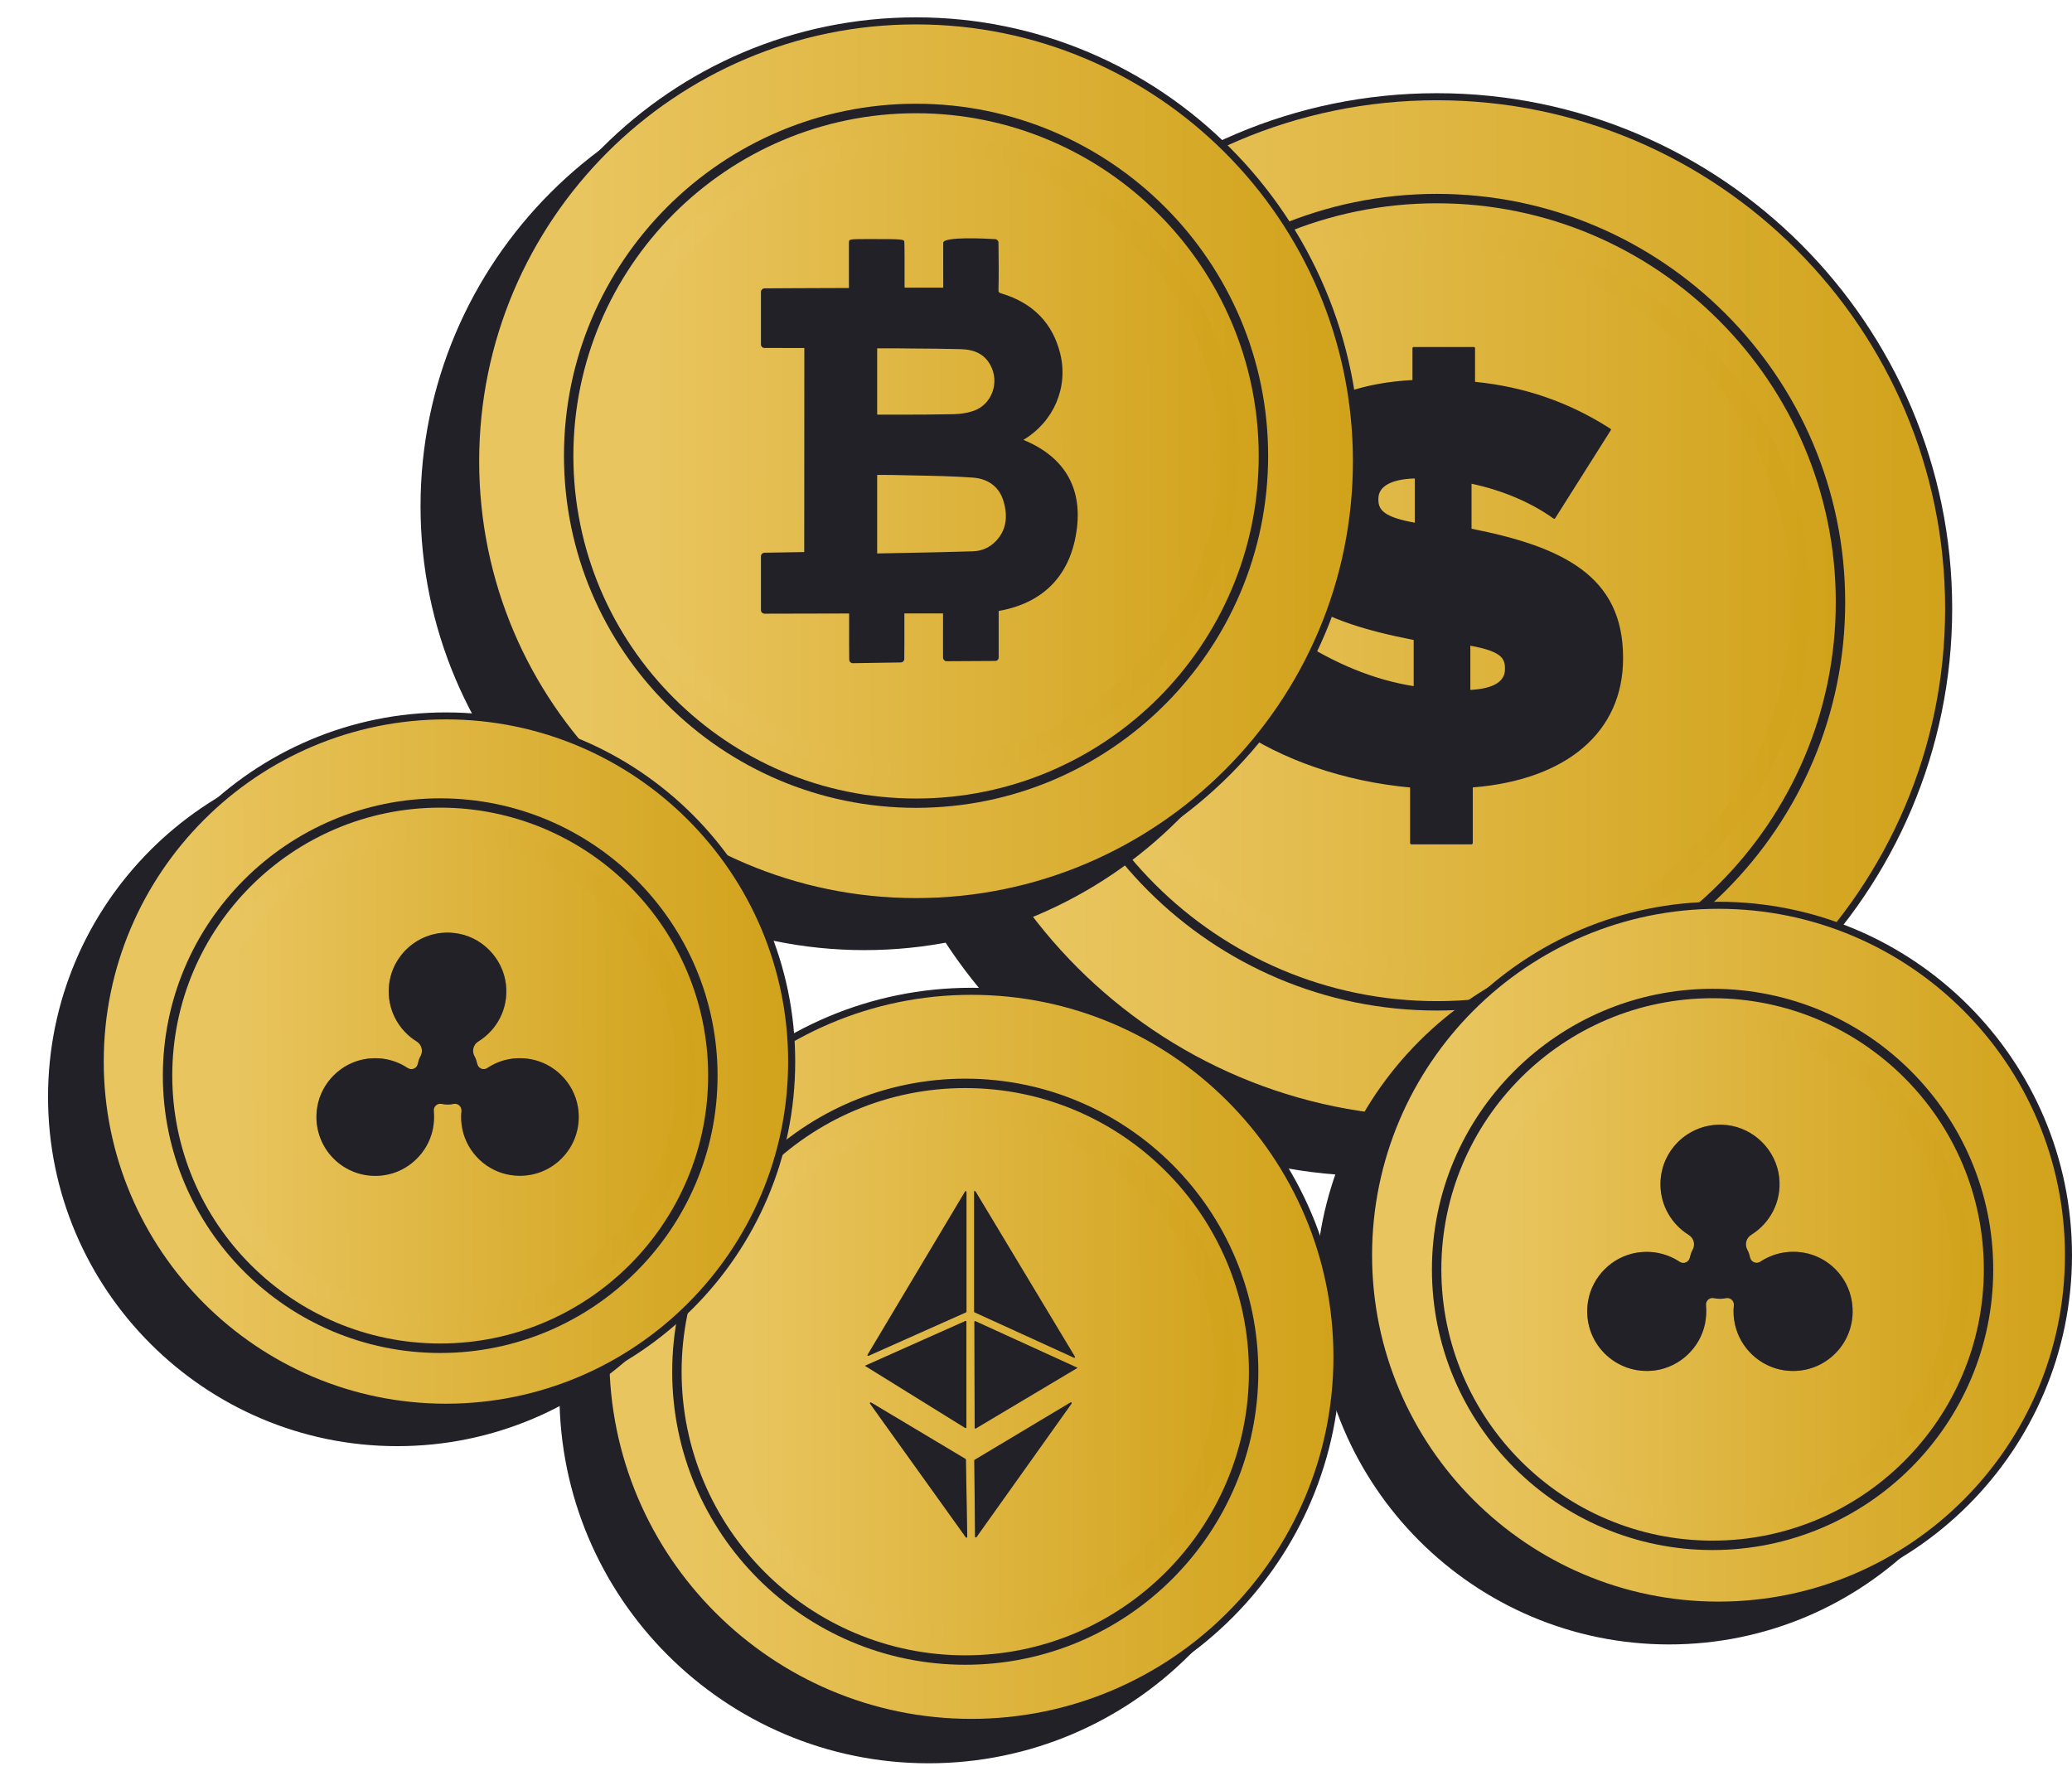 <svg width="131" height="112" viewBox="0 0 131 112" fill="none" xmlns="http://www.w3.org/2000/svg">
<path d="M118.151 50.749C123.099 33.578 113.19 15.646 96.019 10.697C78.847 5.749 60.915 15.658 55.967 32.83C51.018 50.001 60.927 67.933 78.099 72.882C95.271 77.83 113.203 67.921 118.151 50.749Z" fill="#222128"/>
<path d="M87.052 74.368C69.088 74.368 54.468 59.754 54.468 41.785C54.468 23.821 69.088 9.201 87.052 9.201C105.015 9.201 119.635 23.815 119.635 41.785C119.635 59.748 105.021 74.368 87.052 74.368ZM87.052 9.647C69.332 9.647 54.914 24.065 54.914 41.785C54.914 59.504 69.332 73.922 87.052 73.922C104.771 73.922 119.189 59.504 119.189 41.785C119.189 24.065 104.771 9.647 87.052 9.647Z" fill="#222128"/>
<path d="M90.842 70.833C108.712 70.833 123.199 56.346 123.199 38.476C123.199 20.605 108.712 6.119 90.842 6.119C72.972 6.119 58.485 20.605 58.485 38.476C58.485 56.346 72.972 70.833 90.842 70.833Z" fill="url(#paint0_linear_310_1825)"/>
<path d="M90.842 71.059C72.878 71.059 58.258 56.446 58.258 38.476C58.258 20.512 72.878 5.893 90.842 5.893C108.806 5.893 123.425 20.506 123.425 38.476C123.425 56.44 108.812 71.059 90.842 71.059ZM90.842 6.339C73.122 6.339 58.705 20.756 58.705 38.476C58.705 56.196 73.122 70.613 90.842 70.613C108.562 70.613 122.979 56.196 122.979 38.476C122.979 20.756 108.562 6.339 90.842 6.339Z" fill="#222128"/>
<path d="M90.842 63.598C104.936 63.598 116.362 52.172 116.362 38.077C116.362 23.983 104.936 12.557 90.842 12.557C76.747 12.557 65.321 23.983 65.321 38.077C65.321 52.172 76.747 63.598 90.842 63.598Z" fill="url(#paint1_linear_310_1825)"/>
<path d="M90.842 63.896C76.603 63.896 65.024 52.31 65.024 38.078C65.024 23.839 76.609 12.259 90.842 12.259C105.081 12.259 116.66 23.845 116.66 38.078C116.666 52.316 105.081 63.896 90.842 63.896ZM90.842 12.854C76.93 12.854 65.619 24.172 65.619 38.078C65.619 51.989 76.936 63.301 90.842 63.301C104.748 63.301 116.065 51.983 116.065 38.078C116.071 24.172 104.754 12.854 90.842 12.854Z" fill="#222128"/>
<path d="M90.842 61.7C77.817 61.7 67.225 51.103 67.225 38.084C67.225 25.058 77.823 14.467 90.842 14.467C103.861 14.467 114.458 25.064 114.458 38.084C114.464 51.103 103.867 61.7 90.842 61.7ZM90.842 15.651C78.471 15.651 68.415 25.713 68.415 38.078C68.415 50.442 78.477 60.504 90.842 60.504C103.212 60.504 113.268 50.442 113.268 38.078C113.274 25.713 103.212 15.651 90.842 15.651Z" fill="url(#paint2_linear_310_1825)"/>
<path d="M89.229 49.734C85.171 49.371 81.226 48.092 78.114 45.932L81.845 40.41C84.552 42.165 87.069 43.117 89.449 43.48V40.41C82.981 39.166 79.578 37.155 79.578 32.365V32.294C79.578 27.76 82.833 24.433 89.372 24.106V22.024H93.174V24.219C96.572 24.547 99.315 25.606 101.766 27.183L98.256 32.74C96.685 31.61 94.745 30.878 92.954 30.509V33.508C99.059 34.715 102.534 36.614 102.534 41.588V41.659C102.534 46.485 98.767 49.3 93.031 49.74V53.322H89.229V49.734ZM89.521 33.139V30.175C87.73 30.211 87.069 30.794 87.069 31.526V31.598C87.075 32.371 87.623 32.806 89.521 33.139ZM92.889 40.743V43.706C94.573 43.635 95.227 43.087 95.227 42.32V42.248C95.227 41.469 94.751 41.07 92.889 40.743Z" fill="#222128"/>
<path d="M93.031 53.387H89.229C89.188 53.387 89.152 53.352 89.152 53.31V49.793C84.987 49.407 81.054 48.056 78.073 45.985C78.037 45.962 78.031 45.914 78.055 45.884L81.786 40.362C81.809 40.327 81.851 40.321 81.887 40.339C84.433 41.993 86.885 42.986 89.378 43.385V40.464C83.452 39.315 79.507 37.494 79.507 32.359V32.288C79.507 27.444 83.166 24.362 89.301 24.029V22.018C89.301 21.976 89.336 21.94 89.378 21.94H93.18C93.222 21.94 93.258 21.976 93.258 22.018V24.142C96.393 24.457 99.196 25.427 101.814 27.105C101.85 27.129 101.862 27.171 101.838 27.206L98.327 32.764C98.315 32.782 98.297 32.794 98.28 32.8C98.256 32.806 98.238 32.8 98.22 32.788C96.816 31.776 94.983 30.997 93.037 30.586V33.43C98.785 34.573 102.617 36.405 102.617 41.57V41.642C102.617 46.271 99.065 49.312 93.115 49.788V53.298C93.109 53.358 93.073 53.387 93.031 53.387ZM89.307 53.239H92.96V49.728C92.96 49.686 92.99 49.657 93.031 49.657C98.94 49.204 102.469 46.211 102.469 41.654V41.582C102.469 36.501 98.666 34.704 92.948 33.579C92.912 33.573 92.889 33.543 92.889 33.508V30.509C92.889 30.485 92.901 30.467 92.918 30.449C92.936 30.437 92.96 30.431 92.978 30.431C94.942 30.83 96.81 31.61 98.244 32.627L101.671 27.2C99.071 25.546 96.292 24.594 93.174 24.291C93.139 24.285 93.109 24.255 93.109 24.219V22.101H89.455V24.112C89.455 24.154 89.426 24.184 89.384 24.19C83.291 24.493 79.655 27.528 79.655 32.306V32.377C79.655 36.757 82.404 38.988 89.467 40.344C89.503 40.35 89.527 40.38 89.527 40.416V43.486C89.527 43.51 89.515 43.528 89.503 43.54C89.485 43.552 89.467 43.564 89.444 43.558C86.921 43.171 84.445 42.171 81.875 40.517L78.227 45.914C81.197 47.955 85.106 49.288 89.247 49.663C89.283 49.669 89.313 49.698 89.313 49.734V53.239H89.307ZM92.883 43.778C92.865 43.778 92.847 43.772 92.829 43.76C92.817 43.748 92.805 43.724 92.805 43.706V40.743C92.805 40.719 92.817 40.702 92.829 40.684C92.847 40.672 92.871 40.66 92.889 40.666C94.686 40.981 95.293 41.38 95.293 42.237V42.308C95.299 42.933 94.882 43.688 92.883 43.778C92.889 43.778 92.889 43.778 92.883 43.778ZM92.96 40.827V43.623C94.412 43.546 95.15 43.105 95.15 42.314V42.243C95.15 41.57 94.811 41.166 92.96 40.827ZM89.521 33.21C89.515 33.21 89.515 33.21 89.509 33.21C87.676 32.895 86.998 32.455 86.998 31.604V31.532C86.998 31.02 87.325 30.152 89.521 30.104C89.551 30.11 89.562 30.11 89.574 30.128C89.586 30.14 89.598 30.164 89.598 30.181V33.145C89.598 33.169 89.586 33.186 89.574 33.204C89.557 33.204 89.539 33.21 89.521 33.21ZM89.45 30.253C87.968 30.294 87.147 30.747 87.147 31.532V31.604C87.147 32.258 87.528 32.704 89.45 33.05V30.253Z" fill="#222128"/>
<g opacity="0.32">
<path d="M89.229 49.734C85.171 49.371 81.226 48.092 78.114 45.932L81.845 40.41C84.552 42.165 87.069 43.117 89.449 43.48V40.41C82.981 39.166 79.578 37.155 79.578 32.365V32.294C79.578 27.76 82.833 24.434 89.372 24.107V22.024H93.174V24.22C96.572 24.547 99.315 25.606 101.766 27.183L98.256 32.74C96.685 31.61 94.745 30.878 92.954 30.509V33.508C99.059 34.716 102.534 36.614 102.534 41.588V41.66C102.534 46.485 98.767 49.3 93.031 49.74V53.322H89.229V49.734ZM89.521 33.139V30.176C87.73 30.211 87.069 30.795 87.069 31.526V31.598C87.075 32.371 87.623 32.806 89.521 33.139ZM92.889 40.743V43.707C94.573 43.635 95.227 43.088 95.227 42.32V42.249C95.227 41.469 94.751 41.071 92.889 40.743Z" fill="#222128"/>
</g>
<path d="M105.533 103.75C117.751 103.75 127.656 93.846 127.656 81.627C127.656 69.409 117.751 59.504 105.533 59.504C93.315 59.504 83.41 69.409 83.41 81.627C83.41 93.846 93.315 103.75 105.533 103.75Z" fill="#222128"/>
<path d="M105.527 103.976C93.204 103.976 83.178 93.95 83.178 81.627C83.178 69.304 93.204 59.278 105.527 59.278C117.85 59.278 127.876 69.304 127.876 81.627C127.876 93.95 117.85 103.976 105.527 103.976ZM105.527 59.73C93.454 59.73 83.624 69.554 83.624 81.633C83.624 93.706 93.448 103.536 105.527 103.536C117.6 103.536 127.43 93.712 127.43 81.633C127.43 69.554 117.606 59.73 105.527 59.73Z" fill="#222128"/>
<path d="M108.651 101.489C120.869 101.489 130.774 91.584 130.774 79.366C130.774 67.148 120.869 57.243 108.651 57.243C96.433 57.243 86.528 67.148 86.528 79.366C86.528 91.584 96.433 101.489 108.651 101.489Z" fill="url(#paint3_linear_310_1825)"/>
<path d="M108.651 101.715C96.328 101.715 86.302 91.689 86.302 79.366C86.302 67.043 96.328 57.017 108.651 57.017C120.974 57.017 131 67.043 131 79.366C130.994 91.689 120.968 101.715 108.651 101.715ZM108.651 57.463C96.578 57.463 86.748 67.287 86.748 79.366C86.748 91.445 96.572 101.269 108.651 101.269C120.724 101.269 130.554 91.445 130.554 79.366C130.548 67.287 120.724 57.463 108.651 57.463Z" fill="#222128"/>
<path d="M108.276 97.71C117.911 97.71 125.722 89.9 125.722 80.264C125.722 70.629 117.911 62.818 108.276 62.818C98.641 62.818 90.83 70.629 90.83 80.264C90.83 89.9 98.641 97.71 108.276 97.71Z" fill="url(#paint4_linear_310_1825)"/>
<path d="M108.276 98.008C98.488 98.008 90.532 90.047 90.532 80.265C90.532 70.477 98.494 62.521 108.276 62.521C118.064 62.521 126.02 70.482 126.02 80.265C126.026 90.047 118.064 98.008 108.276 98.008ZM108.276 63.116C98.821 63.116 91.127 70.81 91.127 80.265C91.127 89.719 98.821 97.413 108.276 97.413C117.731 97.413 125.425 89.719 125.425 80.265C125.431 70.81 117.737 63.116 108.276 63.116Z" fill="#222128"/>
<path d="M108.276 96.598C99.267 96.598 91.943 89.267 91.943 80.264C91.943 71.256 99.273 63.931 108.276 63.931C117.285 63.931 124.609 71.262 124.609 80.264C124.615 89.273 117.285 96.598 108.276 96.598ZM108.276 65.121C99.922 65.121 93.133 71.916 93.133 80.264C93.133 88.619 99.928 95.408 108.276 95.408C116.63 95.408 123.419 88.613 123.419 80.264C123.425 71.91 116.63 65.121 108.276 65.121Z" fill="url(#paint5_linear_310_1825)"/>
<path d="M114.036 79.205C113.018 79.033 112.055 79.271 111.293 79.777C111.049 79.937 110.716 79.806 110.65 79.521C110.609 79.342 110.555 79.164 110.49 79.057C110.287 78.712 110.383 78.283 110.722 78.075C111.9 77.343 112.65 75.986 112.489 74.463C112.304 72.737 110.906 71.327 109.175 71.137C106.902 70.887 104.98 72.654 104.98 74.88C104.98 76.23 105.694 77.414 106.765 78.081C107.104 78.289 107.205 78.718 106.997 79.063C106.931 79.17 106.878 79.348 106.836 79.527C106.771 79.812 106.438 79.949 106.194 79.783C105.432 79.277 104.474 79.039 103.451 79.211C101.903 79.479 100.666 80.723 100.404 82.27C99.976 84.828 102.13 87.012 104.682 86.643C106.211 86.417 107.473 85.233 107.794 83.716C107.877 83.311 107.895 82.912 107.86 82.532C107.83 82.252 108.08 82.02 108.353 82.079C108.478 82.103 108.609 82.121 108.74 82.121C108.871 82.121 109.002 82.109 109.127 82.079C109.401 82.026 109.651 82.258 109.621 82.532C109.579 82.912 109.597 83.311 109.686 83.716C110.008 85.233 111.269 86.417 112.798 86.643C115.351 87.018 117.505 84.828 117.077 82.27C116.827 80.717 115.583 79.467 114.036 79.205Z" fill="#222128"/>
<path opacity="0.32" d="M114.036 79.205C113.018 79.033 112.055 79.271 111.293 79.777C111.049 79.937 110.716 79.806 110.65 79.521C110.609 79.342 110.555 79.164 110.49 79.057C110.287 78.712 110.383 78.283 110.722 78.075C111.9 77.343 112.65 75.986 112.489 74.463C112.304 72.737 110.906 71.327 109.175 71.137C106.902 70.887 104.98 72.654 104.98 74.88C104.98 76.23 105.694 77.414 106.765 78.081C107.104 78.289 107.205 78.718 106.997 79.063C106.931 79.17 106.878 79.348 106.836 79.527C106.771 79.812 106.438 79.949 106.194 79.783C105.432 79.277 104.474 79.039 103.451 79.211C101.903 79.479 100.666 80.723 100.404 82.27C99.976 84.828 102.13 87.012 104.682 86.643C106.211 86.417 107.473 85.233 107.794 83.716C107.877 83.311 107.895 82.912 107.86 82.532C107.83 82.252 108.08 82.02 108.353 82.079C108.478 82.103 108.609 82.121 108.74 82.121C108.871 82.121 109.002 82.109 109.127 82.079C109.401 82.026 109.651 82.258 109.621 82.532C109.579 82.912 109.597 83.311 109.686 83.716C110.008 85.233 111.269 86.417 112.798 86.643C115.351 87.018 117.505 84.828 117.077 82.27C116.827 80.717 115.583 79.467 114.036 79.205Z" fill="#222128"/>
<path d="M58.707 111.271C71.474 111.271 81.824 100.922 81.824 88.155C81.824 75.388 71.474 65.038 58.707 65.038C45.94 65.038 35.591 75.388 35.591 88.155C35.591 100.922 45.94 111.271 58.707 111.271Z" fill="#222128"/>
<path d="M58.707 111.491C45.837 111.491 35.37 101.025 35.37 88.155C35.37 75.284 45.837 64.818 58.707 64.818C71.578 64.818 82.044 75.284 82.044 88.155C82.044 101.025 71.578 111.491 58.707 111.491ZM58.707 65.264C46.087 65.264 35.817 75.534 35.817 88.155C35.817 100.775 46.087 111.045 58.707 111.045C71.328 111.045 81.598 100.775 81.598 88.155C81.598 75.534 71.328 65.264 58.707 65.264Z" fill="#222128"/>
<path d="M61.415 108.909C74.182 108.909 84.531 98.559 84.531 85.792C84.531 73.025 74.182 62.676 61.415 62.676C48.648 62.676 38.298 73.025 38.298 85.792C38.298 98.559 48.648 108.909 61.415 108.909Z" fill="url(#paint6_linear_310_1825)"/>
<path d="M61.415 109.129C48.544 109.129 38.078 98.663 38.078 85.792C38.078 72.922 48.544 62.456 61.415 62.456C74.285 62.456 84.751 72.922 84.751 85.792C84.751 98.663 74.285 109.129 61.415 109.129ZM61.415 62.902C48.794 62.902 38.524 73.172 38.524 85.792C38.524 98.413 48.794 108.683 61.415 108.683C74.035 108.683 84.305 98.413 84.305 85.792C84.305 73.172 74.041 62.902 61.415 62.902Z" fill="#222128"/>
<path d="M61.028 104.964C71.097 104.964 79.259 96.802 79.259 86.733C79.259 76.663 71.097 68.501 61.028 68.501C50.959 68.501 42.796 76.663 42.796 86.733C42.796 96.802 50.959 104.964 61.028 104.964Z" fill="url(#paint7_linear_310_1825)"/>
<path d="M61.028 105.261C50.811 105.261 42.499 96.949 42.499 86.732C42.499 76.516 50.811 68.203 61.028 68.203C71.244 68.203 79.557 76.516 79.557 86.732C79.557 96.949 71.244 105.261 61.028 105.261ZM61.028 68.798C51.139 68.798 43.094 76.843 43.094 86.732C43.094 96.622 51.139 104.666 61.028 104.666C70.917 104.666 78.962 96.622 78.962 86.732C78.962 76.843 70.917 68.798 61.028 68.798Z" fill="#222128"/>
<path d="M61.028 103.774C51.632 103.774 43.986 96.128 43.986 86.732C43.986 77.337 51.632 69.691 61.028 69.691C70.423 69.691 78.069 77.337 78.069 86.732C78.069 96.128 70.429 103.774 61.028 103.774ZM61.028 70.881C52.287 70.881 45.176 77.992 45.176 86.732C45.176 95.473 52.287 102.584 61.028 102.584C69.769 102.584 76.879 95.473 76.879 86.732C76.879 77.992 69.769 70.881 61.028 70.881Z" fill="url(#paint8_linear_310_1825)"/>
<path d="M61.016 75.338L54.851 85.662C54.828 85.703 54.869 85.751 54.911 85.727L61.075 82.978C61.093 82.972 61.105 82.954 61.105 82.936V75.368C61.105 75.314 61.04 75.296 61.016 75.338Z" fill="#222128"/>
<path d="M67.96 85.781L61.676 75.332C61.653 75.29 61.587 75.308 61.587 75.356V82.936C61.587 82.954 61.599 82.972 61.617 82.978L67.9 85.846C67.942 85.87 67.984 85.822 67.96 85.781Z" fill="#222128"/>
<path d="M54.75 86.328L54.685 86.358L61.028 90.291C61.057 90.309 61.099 90.285 61.099 90.249V86.382V83.567C61.099 83.531 61.063 83.507 61.034 83.525L54.75 86.328Z" fill="#222128"/>
<path d="M61.153 97.175L61.069 92.29C61.069 92.272 61.058 92.26 61.046 92.248L55.072 88.678C55.03 88.654 54.976 88.702 55.006 88.75L61.063 97.205C61.093 97.241 61.153 97.223 61.153 97.175Z" fill="#222128"/>
<path d="M67.686 88.672L61.623 92.302C61.611 92.308 61.599 92.326 61.599 92.344L61.647 97.163C61.647 97.211 61.706 97.229 61.736 97.193L67.751 88.744C67.781 88.702 67.728 88.649 67.686 88.672Z" fill="#222128"/>
<path d="M68.055 86.453L61.67 83.537C61.641 83.525 61.605 83.543 61.605 83.579L61.611 86.388L61.623 90.279C61.623 90.315 61.664 90.338 61.694 90.321L68.132 86.483L68.055 86.453Z" fill="#222128"/>
<g opacity="0.32">
<path d="M61.016 75.338L54.851 85.662C54.828 85.703 54.869 85.751 54.911 85.727L61.075 82.978C61.093 82.972 61.105 82.954 61.105 82.936V75.368C61.105 75.314 61.04 75.296 61.016 75.338Z" fill="#222128"/>
<path d="M67.96 85.781L61.676 75.332C61.653 75.29 61.587 75.308 61.587 75.356V82.936C61.587 82.954 61.599 82.972 61.617 82.978L67.9 85.846C67.942 85.87 67.984 85.822 67.96 85.781Z" fill="#222128"/>
<path d="M54.75 86.328L54.685 86.358L61.028 90.291C61.057 90.309 61.099 90.285 61.099 90.249V86.382V83.567C61.099 83.531 61.063 83.507 61.034 83.525L54.75 86.328Z" fill="#222128"/>
<path d="M61.153 97.175L61.069 92.29C61.069 92.272 61.058 92.26 61.046 92.248L55.072 88.678C55.03 88.654 54.976 88.702 55.006 88.75L61.063 97.205C61.093 97.241 61.153 97.223 61.153 97.175Z" fill="#222128"/>
<path d="M67.686 88.672L61.623 92.302C61.611 92.308 61.599 92.326 61.599 92.344L61.647 97.163C61.647 97.211 61.706 97.229 61.736 97.193L67.751 88.744C67.781 88.702 67.728 88.649 67.686 88.672Z" fill="#222128"/>
<path d="M68.055 86.453L61.67 83.537C61.641 83.525 61.605 83.543 61.605 83.579L61.611 86.388L61.623 90.279C61.623 90.315 61.664 90.338 61.694 90.321L68.132 86.483L68.055 86.453Z" fill="#222128"/>
</g>
<path d="M82.123 36.527C84.622 21.352 74.346 7.024 59.171 4.525C43.996 2.026 29.668 12.302 27.169 27.477C24.67 42.652 34.946 56.979 50.121 59.478C65.296 61.978 79.623 51.702 82.123 36.527Z" fill="#222128"/>
<path d="M54.655 60.075C39.178 60.075 26.588 47.485 26.588 32.008C26.588 16.532 39.178 3.941 54.655 3.941C70.131 3.941 82.722 16.532 82.722 32.008C82.722 47.485 70.131 60.075 54.655 60.075ZM54.655 4.387C39.422 4.387 27.034 16.776 27.034 32.008C27.034 47.241 39.422 59.629 54.655 59.629C69.887 59.629 82.276 47.241 82.276 32.008C82.276 16.782 69.882 4.387 54.655 4.387Z" fill="#222128"/>
<path d="M57.916 57.011C73.295 57.011 85.763 44.544 85.763 29.164C85.763 13.784 73.295 1.317 57.916 1.317C42.536 1.317 30.069 13.784 30.069 29.164C30.069 44.544 42.536 57.011 57.916 57.011Z" fill="url(#paint9_linear_310_1825)"/>
<path d="M57.916 57.231C42.439 57.231 29.848 44.64 29.848 29.164C29.848 13.687 42.439 1.097 57.916 1.097C73.392 1.097 85.983 13.687 85.983 29.164C85.983 44.64 73.392 57.231 57.916 57.231ZM57.916 1.543C42.683 1.543 30.295 13.931 30.295 29.164C30.295 44.397 42.683 56.785 57.916 56.785C73.148 56.785 85.537 44.397 85.537 29.164C85.537 13.931 73.142 1.543 57.916 1.543Z" fill="#222128"/>
<path d="M57.916 50.787C70.045 50.787 79.878 40.954 79.878 28.825C79.878 16.695 70.045 6.863 57.916 6.863C45.786 6.863 35.954 16.695 35.954 28.825C35.954 40.954 45.786 50.787 57.916 50.787Z" fill="url(#paint10_linear_310_1825)"/>
<path d="M57.916 51.079C45.641 51.079 35.656 41.094 35.656 28.819C35.656 16.544 45.641 6.559 57.916 6.559C70.191 6.559 80.176 16.544 80.176 28.819C80.176 41.094 70.185 51.079 57.916 51.079ZM57.916 7.16C45.968 7.16 36.251 16.877 36.251 28.825C36.251 40.773 45.968 50.49 57.916 50.49C69.864 50.49 79.581 40.773 79.581 28.825C79.581 16.877 69.858 7.16 57.916 7.16Z" fill="#222128"/>
<path d="M57.916 49.228C46.664 49.228 37.506 40.077 37.506 28.825C37.506 17.573 46.658 8.416 57.916 8.416C69.168 8.416 78.319 17.567 78.319 28.825C78.319 40.077 69.168 49.228 57.916 49.228ZM57.916 9.606C47.318 9.606 38.696 18.227 38.696 28.825C38.696 39.422 47.318 48.038 57.916 48.038C68.513 48.038 77.129 39.416 77.129 28.825C77.129 18.227 68.507 9.606 57.916 9.606Z" fill="url(#paint11_linear_310_1825)"/>
<path d="M59.861 41.606C59.855 40.993 59.861 39.214 59.861 38.589C58.903 38.589 57.963 38.589 56.969 38.589C56.969 39.256 56.981 41.053 56.969 41.689L53.923 41.719C53.911 41.082 53.923 39.279 53.923 38.577C53.441 38.577 53.001 38.577 52.554 38.577C51.596 38.577 48.348 38.589 48.348 38.589V35.186L51.085 35.144C51.085 35.144 51.091 26.915 51.091 23.493C51.091 23.386 51.091 21.804 51.091 21.804L48.348 21.798V21.691V18.483C48.348 18.483 52.096 18.459 53.465 18.459C53.608 18.459 53.745 18.459 53.917 18.459C53.917 17.787 53.911 15.996 53.917 15.371C53.917 15.36 56.981 15.365 56.981 15.371C57.005 15.972 56.987 17.787 56.987 18.436C57.957 18.436 58.897 18.436 59.879 18.436C59.879 17.787 59.873 15.996 59.879 15.371H62.926C62.938 15.99 62.95 17.686 62.926 18.299C62.914 18.59 62.997 18.703 63.289 18.793C65.127 19.352 66.371 20.554 66.829 22.428C67.359 24.582 66.353 26.695 64.395 27.76C64.342 27.79 64.294 27.819 64.199 27.873C66.829 28.789 68.21 30.574 67.882 33.353C67.543 36.245 65.877 38.006 62.932 38.464C62.932 39.131 62.932 40.94 62.932 41.594L59.861 41.606ZM55.238 35.221C57.362 35.174 59.445 35.144 61.533 35.078C62.128 35.061 62.67 34.829 63.092 34.4C63.872 33.603 63.955 32.639 63.663 31.633C63.36 30.592 62.551 30.051 61.539 29.973C59.843 29.848 58.136 29.848 56.44 29.807C56.047 29.795 55.649 29.807 55.238 29.807C55.238 31.616 55.238 33.377 55.238 35.221ZM55.238 26.415C55.369 26.427 55.476 26.439 55.583 26.439C57.154 26.433 58.725 26.439 60.29 26.409C60.742 26.397 61.212 26.332 61.635 26.177C62.926 25.713 63.473 24.172 62.807 22.97C62.36 22.155 61.611 21.869 60.748 21.845C59.361 21.804 57.969 21.804 56.583 21.792C56.142 21.786 55.696 21.792 55.232 21.792C55.238 23.363 55.238 24.868 55.238 26.415Z" fill="#222128"/>
<path d="M53.917 41.933C53.798 41.933 53.697 41.838 53.691 41.713C53.679 41.243 53.685 40.142 53.685 39.315V38.791H53.429L48.336 38.803C48.276 38.803 48.223 38.78 48.175 38.738C48.133 38.696 48.11 38.637 48.11 38.577V35.174C48.11 35.055 48.205 34.954 48.33 34.948L50.847 34.906L50.853 23.476C50.853 23.392 50.853 22.446 50.853 22.006L48.33 22C48.205 22 48.11 21.899 48.11 21.774V18.46C48.11 18.335 48.211 18.239 48.33 18.233C48.33 18.233 52.078 18.21 53.447 18.21H53.673V17.716C53.673 16.901 53.673 15.806 53.673 15.342C53.673 15.116 53.673 15.116 54.952 15.116C57.178 15.116 57.178 15.116 57.178 15.348C57.196 15.8 57.19 16.936 57.19 17.763V18.186H59.635V17.692C59.635 16.889 59.629 15.8 59.635 15.342C59.683 14.943 62.378 15.086 62.92 15.121C63.033 15.127 63.128 15.223 63.128 15.342C63.14 15.955 63.152 17.662 63.128 18.287C63.122 18.471 63.134 18.501 63.336 18.561C65.318 19.162 66.555 20.441 67.031 22.357C67.555 24.493 66.627 26.659 64.705 27.813C67.228 28.849 68.4 30.759 68.091 33.359C67.745 36.298 66.038 38.119 63.14 38.631V39.149C63.14 39.97 63.14 41.088 63.14 41.57C63.14 41.695 63.039 41.791 62.92 41.791L59.849 41.808C59.724 41.808 59.629 41.707 59.623 41.588C59.617 41.136 59.623 40.047 59.623 39.256V38.786H57.178V39.291C57.178 40.106 57.184 41.195 57.172 41.666C57.172 41.785 57.071 41.886 56.952 41.886L53.917 41.933C53.923 41.933 53.923 41.933 53.917 41.933ZM53.441 38.345H53.917C54.042 38.345 54.143 38.446 54.143 38.571V39.321C54.143 40.035 54.137 40.952 54.143 41.487L56.749 41.463C56.755 40.928 56.749 40.017 56.749 39.315V38.583C56.749 38.458 56.85 38.357 56.975 38.357H59.867C59.992 38.357 60.087 38.458 60.087 38.583V39.273C60.087 39.952 60.087 40.85 60.087 41.38L62.712 41.362C62.712 40.815 62.712 39.874 62.712 39.16V38.452C62.712 38.345 62.789 38.25 62.902 38.232C65.734 37.792 67.335 36.138 67.668 33.317C67.966 30.765 66.775 28.997 64.134 28.075C64.05 28.045 63.991 27.974 63.985 27.885C63.979 27.796 64.02 27.712 64.092 27.671L64.294 27.552C66.18 26.528 67.115 24.487 66.615 22.47C66.18 20.715 65.044 19.549 63.223 18.995C62.836 18.876 62.688 18.668 62.7 18.281C62.717 17.728 62.712 16.306 62.7 15.58C62.14 15.58 60.647 15.58 60.093 15.58C60.093 16.091 60.093 17.002 60.093 17.704V18.418C60.093 18.543 59.992 18.644 59.867 18.644H56.975C56.85 18.644 56.749 18.543 56.749 18.418V17.769C56.755 17.055 56.755 16.103 56.743 15.574C56.184 15.574 54.673 15.568 54.119 15.574C54.119 16.109 54.119 17.026 54.119 17.728V18.442C54.119 18.567 54.018 18.668 53.893 18.668H53.447C52.281 18.674 49.377 18.686 48.556 18.692V21.56L51.079 21.566C51.204 21.566 51.299 21.667 51.299 21.786C51.299 21.786 51.299 23.369 51.299 23.476L51.293 35.126C51.293 35.251 51.198 35.346 51.073 35.352L48.556 35.394V38.357L53.441 38.345ZM55.238 35.447C55.178 35.447 55.125 35.424 55.083 35.382C55.042 35.34 55.018 35.281 55.018 35.221V29.801C55.018 29.676 55.119 29.575 55.244 29.575H55.631C55.91 29.575 56.184 29.569 56.452 29.581C56.922 29.593 57.392 29.604 57.868 29.61C59.082 29.634 60.337 29.658 61.569 29.747C62.735 29.837 63.58 30.497 63.89 31.568C64.241 32.764 64.026 33.77 63.259 34.549C62.801 35.019 62.206 35.275 61.545 35.299C60.034 35.346 58.529 35.376 57.005 35.406L55.238 35.447ZM55.458 30.027V34.995L56.987 34.965C58.511 34.936 60.016 34.906 61.521 34.858C62.069 34.841 62.551 34.626 62.932 34.246C63.586 33.579 63.753 32.746 63.449 31.699C63.188 30.806 62.509 30.277 61.521 30.199C60.302 30.11 59.052 30.086 57.844 30.063C57.374 30.051 56.898 30.045 56.428 30.033C56.16 30.027 55.892 30.027 55.619 30.027H55.458ZM55.583 26.665C55.506 26.665 55.428 26.659 55.345 26.653L55.22 26.641C55.101 26.635 55.012 26.534 55.012 26.421V21.798C55.012 21.673 55.113 21.572 55.238 21.572H55.678C55.988 21.572 56.291 21.572 56.589 21.572L57.695 21.584C58.719 21.589 59.742 21.601 60.76 21.625C61.831 21.655 62.563 22.059 63.003 22.863C63.36 23.511 63.414 24.273 63.152 24.963C62.896 25.63 62.372 26.153 61.712 26.385C61.301 26.534 60.807 26.617 60.296 26.629C59.123 26.653 57.951 26.659 56.779 26.659L55.583 26.665ZM55.458 26.213C55.5 26.219 55.535 26.219 55.583 26.219H56.779C57.951 26.219 59.117 26.213 60.29 26.189C60.754 26.177 61.2 26.106 61.563 25.975C62.105 25.784 62.533 25.356 62.735 24.814C62.95 24.249 62.908 23.619 62.616 23.083C62.253 22.422 61.658 22.101 60.748 22.077C59.73 22.048 58.713 22.042 57.69 22.036L56.583 22.024C56.285 22.024 55.982 22.024 55.678 22.024H55.458V26.213Z" fill="#222128"/>
<path opacity="0.32" d="M59.861 41.606C59.855 40.993 59.861 39.214 59.861 38.589C58.903 38.589 57.963 38.589 56.969 38.589C56.969 39.256 56.981 41.053 56.969 41.689L53.923 41.719C53.911 41.082 53.923 39.279 53.923 38.577C53.441 38.577 53.001 38.577 52.554 38.577C51.596 38.577 48.348 38.589 48.348 38.589V35.186L51.085 35.144C51.085 35.144 51.091 26.915 51.091 23.493C51.091 23.386 51.091 21.804 51.091 21.804L48.348 21.798V21.691V18.483C48.348 18.483 52.096 18.459 53.465 18.459C53.608 18.459 53.745 18.459 53.917 18.459C53.917 17.787 53.911 15.996 53.917 15.371C53.917 15.36 56.981 15.365 56.981 15.371C57.005 15.972 56.987 17.787 56.987 18.436C57.957 18.436 58.897 18.436 59.879 18.436C59.879 17.787 59.873 15.996 59.879 15.371H62.926C62.938 15.99 62.95 17.686 62.926 18.299C62.914 18.59 62.997 18.703 63.289 18.793C65.127 19.352 66.371 20.554 66.829 22.428C67.359 24.582 66.353 26.695 64.395 27.76C64.342 27.79 64.294 27.819 64.199 27.873C66.829 28.789 68.21 30.574 67.882 33.353C67.543 36.245 65.877 38.006 62.932 38.464C62.932 39.131 62.932 40.94 62.932 41.594L59.861 41.606ZM55.238 35.221C57.362 35.174 59.445 35.144 61.533 35.078C62.128 35.061 62.67 34.829 63.092 34.4C63.872 33.603 63.955 32.639 63.663 31.633C63.36 30.592 62.551 30.051 61.539 29.973C59.843 29.848 58.136 29.848 56.44 29.807C56.047 29.795 55.649 29.807 55.238 29.807C55.238 31.616 55.238 33.377 55.238 35.221ZM55.238 26.415C55.369 26.427 55.476 26.439 55.583 26.439C57.154 26.433 58.725 26.439 60.29 26.409C60.742 26.397 61.212 26.332 61.635 26.177C62.926 25.713 63.473 24.172 62.807 22.97C62.36 22.155 61.611 21.869 60.748 21.845C59.361 21.804 57.969 21.804 56.583 21.792C56.142 21.786 55.696 21.792 55.232 21.792C55.238 23.363 55.238 24.868 55.238 26.415Z" fill="#222128"/>
<path d="M46.687 72.892C48.643 60.978 40.57 49.734 28.656 47.778C16.741 45.822 5.497 53.895 3.542 65.809C1.586 77.724 9.658 88.967 21.573 90.923C33.487 92.879 44.731 84.806 46.687 72.892Z" fill="#222128"/>
<path d="M25.118 91.439C12.944 91.439 3.037 81.532 3.037 69.358C3.037 57.184 12.944 47.277 25.118 47.277C37.292 47.277 47.199 57.184 47.199 69.358C47.199 81.538 37.292 91.439 25.118 91.439ZM25.118 47.723C13.188 47.723 3.483 57.428 3.483 69.358C3.483 81.288 13.188 90.993 25.118 90.993C37.048 90.993 46.753 81.288 46.753 69.358C46.753 57.428 37.048 47.723 25.118 47.723Z" fill="#222128"/>
<path d="M28.194 88.988C40.268 88.988 50.056 79.2 50.056 67.126C50.056 55.053 40.268 45.265 28.194 45.265C16.121 45.265 6.333 55.053 6.333 67.126C6.333 79.2 16.121 88.988 28.194 88.988Z" fill="url(#paint12_linear_310_1825)"/>
<path d="M28.194 89.208C16.02 89.208 6.113 79.301 6.113 67.126C6.113 54.952 16.02 45.045 28.194 45.045C40.368 45.045 50.276 54.952 50.276 67.126C50.282 79.301 40.374 89.208 28.194 89.208ZM28.194 45.486C16.264 45.486 6.559 55.19 6.559 67.121C6.559 79.051 16.264 88.755 28.194 88.755C40.124 88.755 49.829 79.051 49.829 67.121C49.829 55.19 40.124 45.486 28.194 45.486Z" fill="#222128"/>
<path d="M27.832 85.251C37.352 85.251 45.069 77.533 45.069 68.013C45.069 58.493 37.352 50.775 27.832 50.775C18.311 50.775 10.594 58.493 10.594 68.013C10.594 77.533 18.311 85.251 27.832 85.251Z" fill="url(#paint13_linear_310_1825)"/>
<path d="M27.831 85.548C18.162 85.548 10.296 77.682 10.296 68.013C10.296 58.344 18.162 50.478 27.831 50.478C37.501 50.478 45.367 58.344 45.367 68.013C45.367 77.682 37.501 85.548 27.831 85.548ZM27.831 51.067C18.49 51.067 10.891 58.665 10.891 68.007C10.891 77.349 18.49 84.948 27.831 84.948C37.173 84.948 44.772 77.349 44.772 68.007C44.772 58.665 37.173 51.067 27.831 51.067Z" fill="#222128"/>
<path d="M27.831 84.162C18.93 84.162 11.682 76.921 11.682 68.013C11.682 59.112 18.924 51.864 27.831 51.864C36.739 51.864 43.98 59.106 43.98 68.013C43.98 76.915 36.733 84.162 27.831 84.162ZM27.831 53.054C19.584 53.054 12.872 59.766 12.872 68.013C12.872 76.26 19.584 82.972 27.831 82.972C36.078 82.972 42.79 76.26 42.79 68.013C42.79 59.766 36.078 53.054 27.831 53.054Z" fill="url(#paint14_linear_310_1825)"/>
<path d="M33.52 66.966C32.514 66.793 31.562 67.025 30.812 67.531C30.568 67.692 30.241 67.561 30.176 67.275C30.134 67.097 30.081 66.924 30.015 66.817C29.813 66.478 29.908 66.055 30.247 65.847C31.413 65.127 32.151 63.782 31.991 62.277C31.806 60.569 30.426 59.177 28.718 58.993C26.475 58.743 24.576 60.492 24.576 62.688C24.576 64.026 25.285 65.193 26.338 65.847C26.677 66.055 26.772 66.478 26.57 66.817C26.504 66.924 26.451 67.097 26.415 67.275C26.35 67.561 26.023 67.692 25.779 67.531C25.023 67.031 24.077 66.793 23.071 66.966C21.548 67.228 20.316 68.459 20.06 69.989C19.638 72.517 21.768 74.677 24.285 74.308C25.796 74.088 27.046 72.91 27.361 71.417C27.445 71.012 27.462 70.619 27.427 70.245C27.397 69.971 27.641 69.739 27.915 69.798C28.04 69.822 28.171 69.84 28.301 69.84C28.432 69.84 28.563 69.828 28.688 69.798C28.956 69.745 29.2 69.971 29.176 70.245C29.134 70.619 29.152 71.012 29.236 71.411C29.551 72.904 30.794 74.082 32.312 74.302C34.829 74.671 36.959 72.511 36.536 69.983C36.275 68.459 35.049 67.228 33.52 66.966Z" fill="#222128"/>
<path opacity="0.32" d="M33.52 66.966C32.514 66.793 31.562 67.025 30.812 67.531C30.568 67.692 30.241 67.561 30.176 67.275C30.134 67.097 30.081 66.924 30.015 66.817C29.813 66.478 29.908 66.055 30.247 65.847C31.413 65.127 32.151 63.782 31.991 62.277C31.806 60.569 30.426 59.177 28.718 58.993C26.475 58.743 24.576 60.492 24.576 62.688C24.576 64.026 25.285 65.193 26.338 65.847C26.677 66.055 26.772 66.478 26.57 66.817C26.504 66.924 26.451 67.097 26.415 67.275C26.35 67.561 26.023 67.692 25.779 67.531C25.023 67.031 24.077 66.793 23.071 66.966C21.548 67.228 20.316 68.459 20.06 69.989C19.638 72.517 21.768 74.677 24.285 74.308C25.796 74.088 27.046 72.91 27.361 71.417C27.445 71.012 27.462 70.619 27.427 70.245C27.397 69.971 27.641 69.739 27.915 69.798C28.04 69.822 28.171 69.84 28.301 69.84C28.432 69.84 28.563 69.828 28.688 69.798C28.956 69.745 29.2 69.971 29.176 70.245C29.134 70.619 29.152 71.012 29.236 71.411C29.551 72.904 30.794 74.082 32.312 74.302C34.829 74.671 36.959 72.511 36.536 69.983C36.275 68.459 35.049 67.228 33.52 66.966Z" fill="#222128"/>
<defs>
<linearGradient id="paint0_linear_310_1825" x1="66.189" y1="24.031" x2="123.148" y2="23.969" gradientUnits="userSpaceOnUse">
<stop stop-color="#E9C55F"/>
<stop offset="1" stop-color="#D1A21A"/>
</linearGradient>
<linearGradient id="paint1_linear_310_1825" x1="71.398" y1="26.684" x2="116.322" y2="26.635" gradientUnits="userSpaceOnUse">
<stop stop-color="#E9C55F"/>
<stop offset="1" stop-color="#D1A21A"/>
</linearGradient>
<linearGradient id="paint2_linear_310_1825" x1="72.848" y1="27.54" x2="114.421" y2="27.495" gradientUnits="userSpaceOnUse">
<stop stop-color="#E9C55F"/>
<stop offset="1" stop-color="#D1A21A"/>
</linearGradient>
<linearGradient id="paint3_linear_310_1825" x1="91.795" y1="69.49" x2="130.739" y2="69.447" gradientUnits="userSpaceOnUse">
<stop stop-color="#E9C55F"/>
<stop offset="1" stop-color="#D1A21A"/>
</linearGradient>
<linearGradient id="paint4_linear_310_1825" x1="94.984" y1="72.476" x2="125.695" y2="72.442" gradientUnits="userSpaceOnUse">
<stop stop-color="#E9C55F"/>
<stop offset="1" stop-color="#D1A21A"/>
</linearGradient>
<linearGradient id="paint5_linear_310_1825" x1="95.832" y1="72.973" x2="124.584" y2="72.942" gradientUnits="userSpaceOnUse">
<stop stop-color="#E9C55F"/>
<stop offset="1" stop-color="#D1A21A"/>
</linearGradient>
<linearGradient id="paint6_linear_310_1825" x1="43.802" y1="75.472" x2="84.495" y2="75.428" gradientUnits="userSpaceOnUse">
<stop stop-color="#E9C55F"/>
<stop offset="1" stop-color="#D1A21A"/>
</linearGradient>
<linearGradient id="paint7_linear_310_1825" x1="47.137" y1="78.593" x2="79.231" y2="78.558" gradientUnits="userSpaceOnUse">
<stop stop-color="#E9C55F"/>
<stop offset="1" stop-color="#D1A21A"/>
</linearGradient>
<linearGradient id="paint8_linear_310_1825" x1="48.044" y1="79.125" x2="78.042" y2="79.092" gradientUnits="userSpaceOnUse">
<stop stop-color="#E9C55F"/>
<stop offset="1" stop-color="#D1A21A"/>
</linearGradient>
<linearGradient id="paint9_linear_310_1825" x1="36.699" y1="16.732" x2="85.719" y2="16.679" gradientUnits="userSpaceOnUse">
<stop stop-color="#E9C55F"/>
<stop offset="1" stop-color="#D1A21A"/>
</linearGradient>
<linearGradient id="paint10_linear_310_1825" x1="41.183" y1="19.02" x2="79.844" y2="18.978" gradientUnits="userSpaceOnUse">
<stop stop-color="#E9C55F"/>
<stop offset="1" stop-color="#D1A21A"/>
</linearGradient>
<linearGradient id="paint11_linear_310_1825" x1="42.365" y1="19.712" x2="78.287" y2="19.673" gradientUnits="userSpaceOnUse">
<stop stop-color="#E9C55F"/>
<stop offset="1" stop-color="#D1A21A"/>
</linearGradient>
<linearGradient id="paint12_linear_310_1825" x1="11.538" y1="57.367" x2="50.021" y2="57.325" gradientUnits="userSpaceOnUse">
<stop stop-color="#E9C55F"/>
<stop offset="1" stop-color="#D1A21A"/>
</linearGradient>
<linearGradient id="paint13_linear_310_1825" x1="14.698" y1="60.318" x2="45.042" y2="60.284" gradientUnits="userSpaceOnUse">
<stop stop-color="#E9C55F"/>
<stop offset="1" stop-color="#D1A21A"/>
</linearGradient>
<linearGradient id="paint14_linear_310_1825" x1="15.527" y1="60.804" x2="43.955" y2="60.773" gradientUnits="userSpaceOnUse">
<stop stop-color="#E9C55F"/>
<stop offset="1" stop-color="#D1A21A"/>
</linearGradient>
</defs>
</svg>
